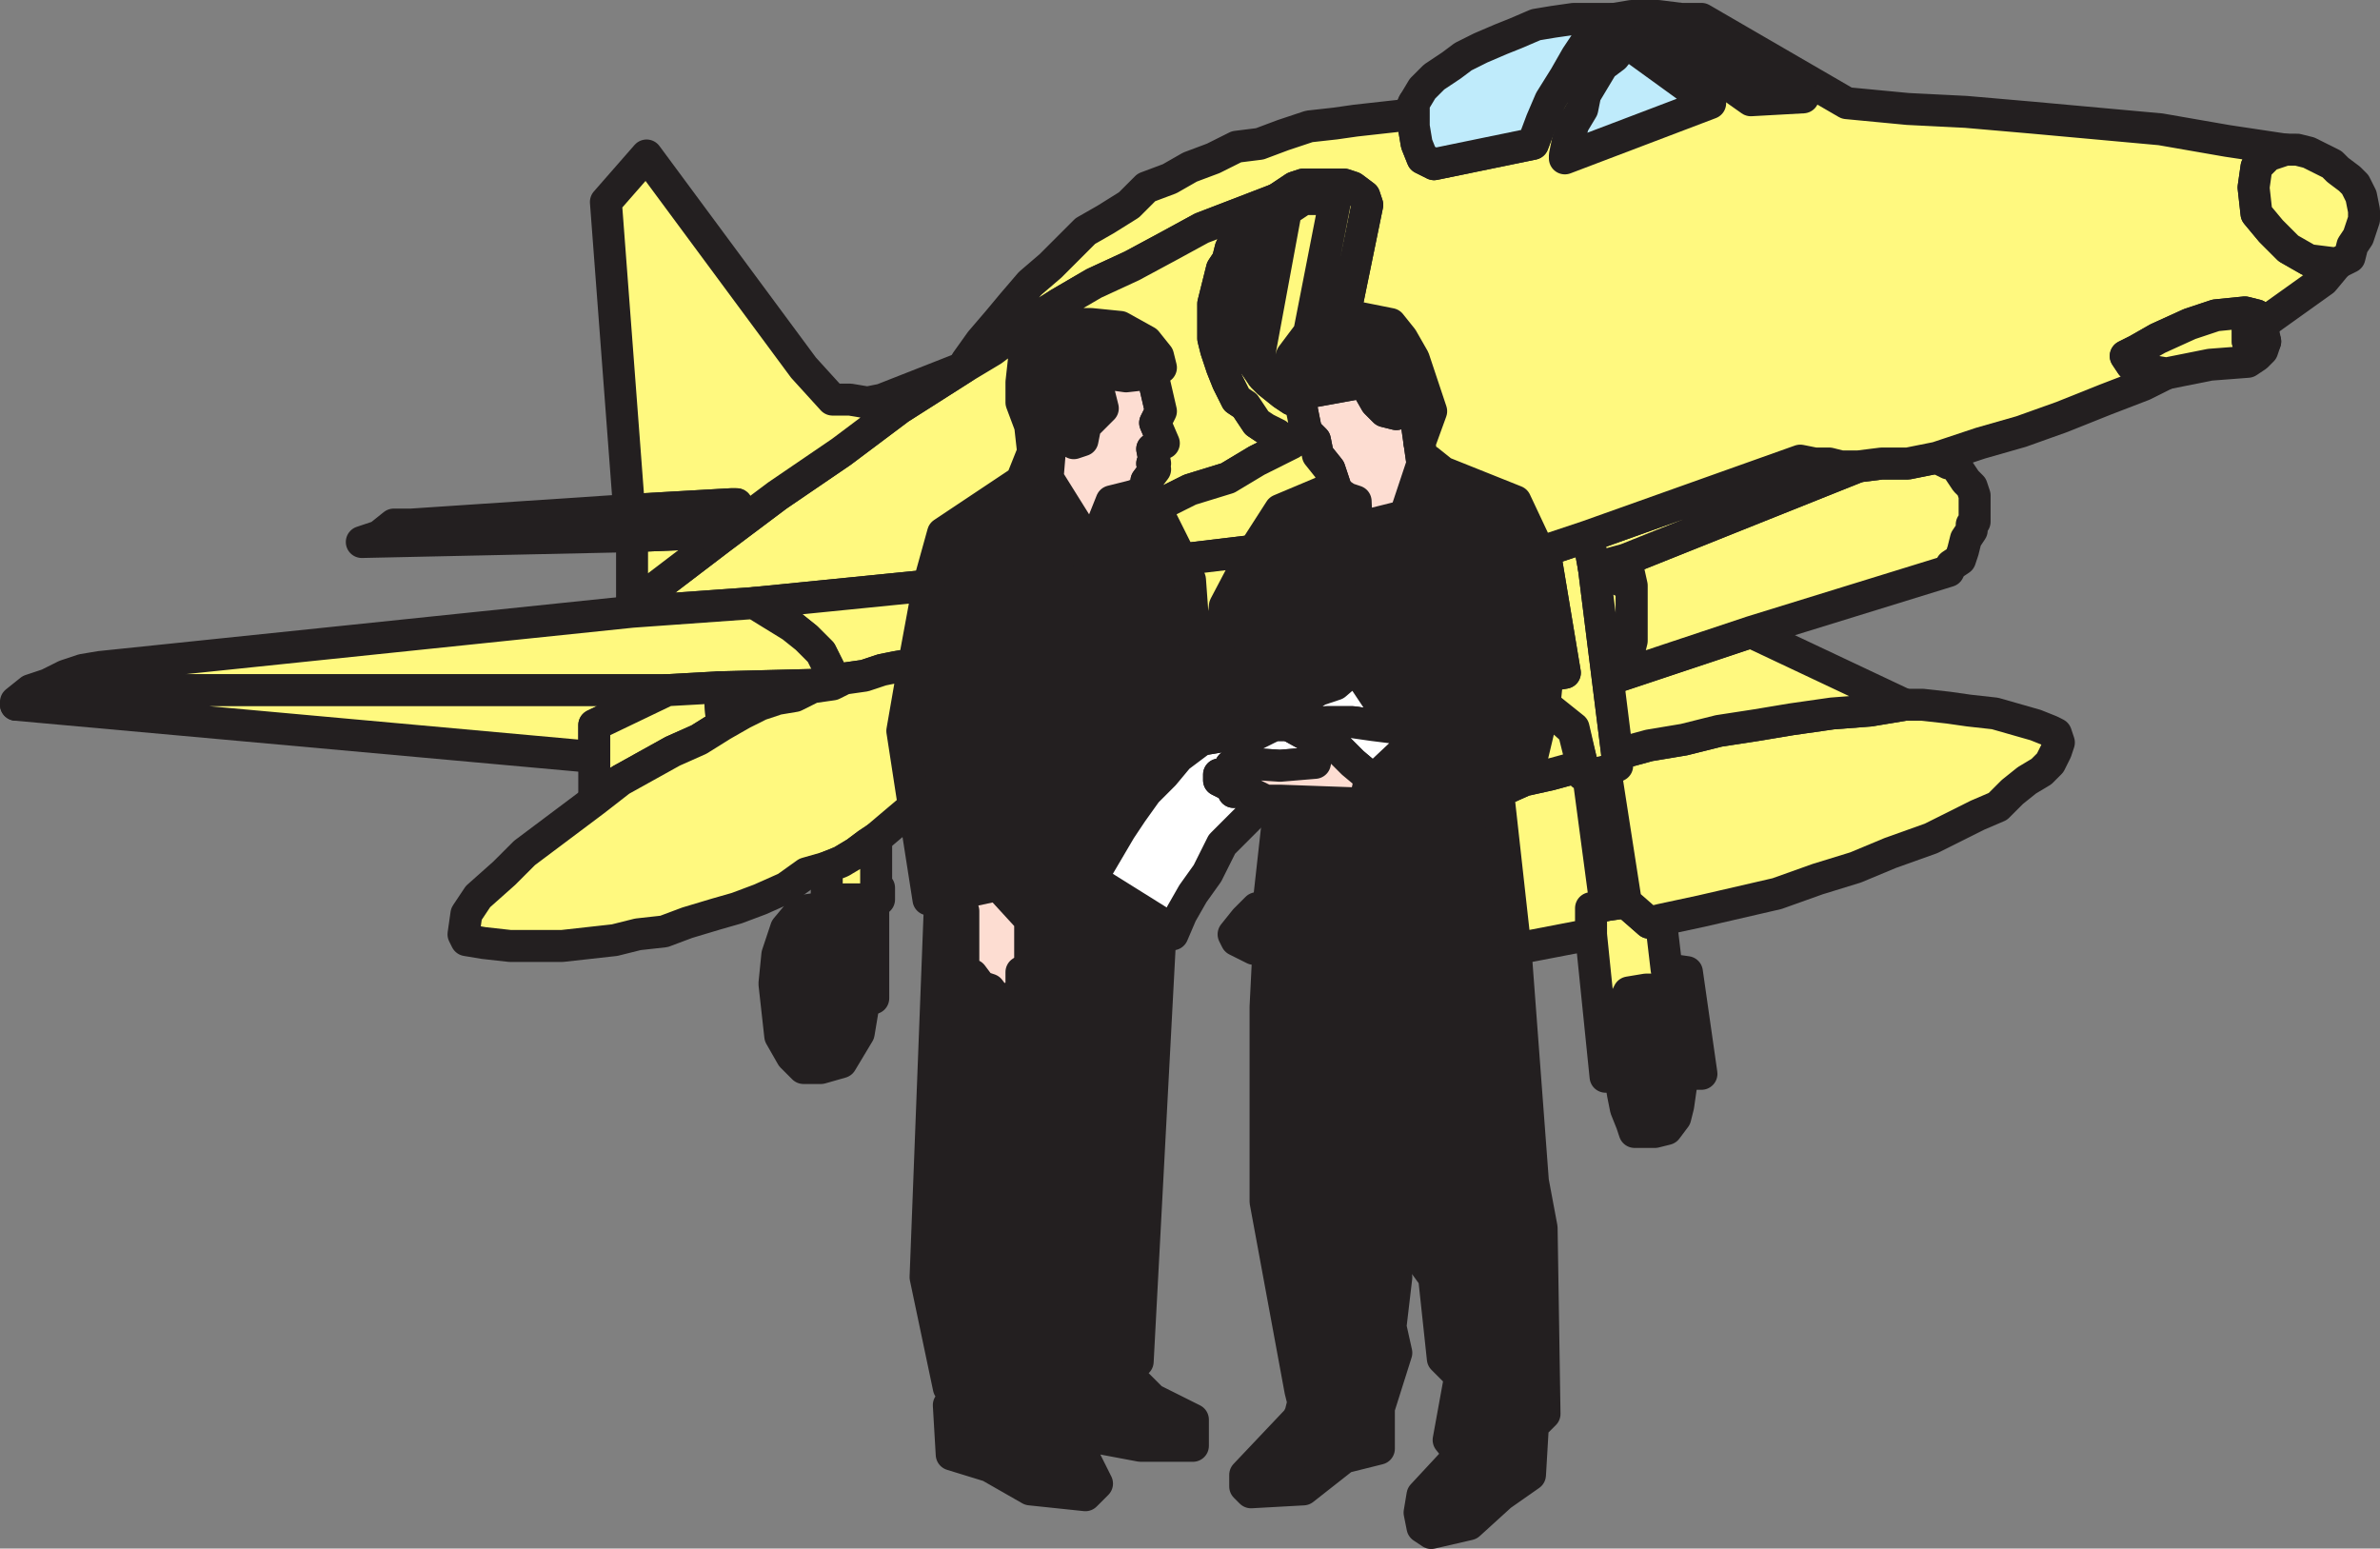 <svg xmlns="http://www.w3.org/2000/svg" width="614.25" height="399.644"><rect width="100%" height="100%" fill="#808080" stroke="none"/><path fill="#231f20" fill-rule="evenodd" d="m247.125 230.625 10.5-2.25 8.25 9v12l-2.25 1.5v5.25l-3 1.5-3 .75-2.25-3-2.25-.75-2.25-3-2.25-.75v-15.75l-1.5-4.5-4.5 1.5-3.75 97.5 6 28.5 2.25 1.5-2.25 3 .75 12.75 9.75 3 10.5 6 14.25 1.5 3-3-3-6-9.75-5.25-5.25-6.75-1.5-45.75 5.25-15.75 2.25 21-3 7.5 2.25 23.25v13.5l24 4.5h13.5v-6.75l-10.5-5.25-6.75-6.75 3-3 6-113.25-18-11.25 7.5-12.75 3-4.5 3.75-5.25 4.5-4.5 3.75-4.5 6-4.5-3-41.25-2.25-5.25-6.75-13.5-5.25-3-6 1.5-6 15-3-9-7.5-12 .75-9-.75-5.25 4.5.75 2.25 4.5 2.25-.75.75-3.75 4.5-4.5-1.5-6 .75-2.25-.75-3.75 2.25 3 5.25.75 6.75-.75 2.25-1.5-.75-3-3-3.75-6.75-3.75-7.5-.75h-11.25l-3.75 3.75-2.25 4.5-.75 6.75v5.25l2.25 6 .75 6.75-3 7.5-20.25 13.5-3.75 13.5-3.75 20.25-3 17.25 3 19.5 3.75 24h3l4.5-1.5"/><path fill="none" stroke="#231f20" stroke-linecap="round" stroke-linejoin="round" stroke-miterlimit="10" stroke-width="8.25" d="m247.125 230.625 10.5-2.25 8.25 9v12l-2.25 1.5v5.25l-3 1.5-3 .75-2.25-3-2.25-.75-2.25-3-2.25-.75v-15.75l-1.5-4.5-4.5 1.5-3.75 97.5 6 28.5 2.25 1.5-2.25 3 .75 12.75 9.75 3 10.5 6 14.25 1.5 3-3-3-6-9.75-5.25-5.25-6.75-1.5-45.75 5.25-15.75 2.25 21-3 7.5 2.25 23.25v13.5l24 4.5h13.5v-6.75l-10.5-5.25-6.75-6.75 3-3 6-113.25-18-11.25 7.5-12.75 3-4.5 3.75-5.25 4.5-4.5 3.75-4.5 6-4.5-3-41.25-2.25-5.25-6.75-13.5-5.25-3-6 1.5-6 15-3-9-7.5-12 .75-9-.75-5.25 4.5.75 2.25 4.5 2.25-.75.75-3.75 4.5-4.5-1.5-6 .75-2.25-.75-3.75 2.25 3 5.25.75 6.75-.75 2.25-1.5-.75-3-3-3.75-6.75-3.75-7.5-.75h-11.25l-3.75 3.75-2.25 4.5-.75 6.75v5.25l2.25 6 .75 6.75-3 7.5-20.25 13.5-3.75 13.5-3.75 20.25-3 17.25 3 19.5 3.75 24h3zm0 0"/><path fill="#fdddd2" fill-rule="evenodd" d="m247.125 230.625 1.5 4.5v15.75l2.25.75 2.25 3 2.25.75 2.25 3 3-.75 3-1.5v-5.25l2.25-1.5v-12l-8.25-9-10.5 2.25"/><path fill="none" stroke="#231f20" stroke-linecap="round" stroke-linejoin="round" stroke-miterlimit="10" stroke-width="8.25" d="m247.125 230.625 1.5 4.5v15.75l2.25.75 2.25 3 2.25.75 2.25 3 3-.75 3-1.5v-5.25l2.25-1.5v-12l-8.25-9zm0 0"/><path fill="#fdddd2" fill-rule="evenodd" d="m292.875 127.875-6 1.5-6 15-3-9-7.5-12 .75-9-.75-5.25 4.5.75 2.25 4.5 2.25-.75.75-3.75 4.5-4.5-1.5-6 .75-2.25-.75-3.75 2.25 3 5.25.75 6.75-.75 2.25 9.75-1.5 3 2.25 5.25-3 1.5.75 3.75h-.75l.75 1.5-2.25 3v3.75h-3"/><path fill="none" stroke="#231f20" stroke-linecap="round" stroke-linejoin="round" stroke-miterlimit="10" stroke-width="8.25" d="m292.875 127.875-6 1.5-6 15-3-9-7.5-12 .75-9-.75-5.25 4.5.75 2.25 4.5 2.25-.75.75-3.75 4.5-4.5-1.5-6 .75-2.25-.75-3.75 2.25 3 5.25.75 6.75-.75 2.25 9.75-1.5 3 2.25 5.25-3 1.5.75 3.75h-.75l.75 1.5-2.25 3v3.75zm0 0"/><path fill="#231f20" fill-rule="evenodd" d="m328.875 187.125-6 3-4.5-.75-3.75.75-3-17.25 3.75-9 .75-7.5 7.5-14.25 6.75-10.5 14.25-6 .75 1.5 2.25 1.5 2.25.75.75 17.25 3-11.25 9-2.25 4.5-13.5 1.5-.75 3.75 3 18.75 7.5 6 12.75 4.5 21-2.25 11.25-.75 7.5-3.75 15.75-8.25 4.5v2.25l4.5 40.5 4.5 60 2.25 12 .75 48-3 3-.75 12.75-7.5 5.25-8.25 7.5-9.75 2.25-2.25-1.5-.75-3.75.75-4.5 9.75-10.5-3-3.75 3-16.5-4.5-4.5-2.25-21-6-8.25-8.25-64.5v61.5l4.5 11.25-1.5 12.75 1.5 6.75-4.5 14.25v10.5l-9 2.25-10.5 8.25-13.5.75-1.5-1.5v-3l13.5-14.25.75-1.5.75-3-.75-3-9-48.75v-50.25l.75-15v-11.25l3-27 21 .75 1.5-3 .75-3.75.75.75 12.75-12-3.75-.75-3-.75-10.5-15.75-5.25 4.5-4.5 1.5-5.25 3.75-6 5.25"/><path fill="none" stroke="#231f20" stroke-linecap="round" stroke-linejoin="round" stroke-miterlimit="10" stroke-width="8.25" d="m328.875 187.125-6 3-4.5-.75-3.75.75-3-17.25 3.75-9 .75-7.5 7.5-14.25 6.75-10.5 14.25-6 .75 1.5 2.25 1.5 2.25.75.75 17.25 3-11.25 9-2.25 4.5-13.5 1.5-.75 3.75 3 18.75 7.5 6 12.75 4.5 21-2.25 11.25-.75 7.5-3.75 15.75-8.25 4.5v2.25l4.5 40.5 4.5 60 2.25 12 .75 48-3 3-.75 12.75-7.5 5.25-8.25 7.5-9.75 2.25-2.25-1.5-.75-3.75.75-4.5 9.75-10.5-3-3.75 3-16.5-4.5-4.5-2.25-21-6-8.25-8.25-64.5v61.5l4.5 11.25-1.5 12.75 1.5 6.75-4.5 14.25v10.5l-9 2.25-10.5 8.25-13.5.75-1.5-1.5v-3l13.5-14.25.75-1.5.75-3-.75-3-9-48.75v-50.25l.75-15v-11.25l3-27 21 .75 1.5-3 .75-3.75.75.75 12.75-12-3.75-.75-3-.75-10.5-15.75-5.25 4.5-4.5 1.5-5.25 3.75zm0 0"/><path fill="#fff" fill-rule="evenodd" d="m310.125 190.875-6 4.5-3.75 4.5-4.5 4.5-3.75 5.25-3 4.5-7.5 12.75 18 11.25 3 3 2.25-5.25 3-5.25 3.75-5.25 3.75-7.5 11.25-11.25-4.5-2.25h-3.75l-.75-1.5-3-1.5v-1.5l3-.75v-1.5l1.5-.75 11.25.75 9-.75.75-3.75-.75-2.25-6.75-3.75h-3.75l-6 3-4.5-.75-3.75.75-4.5.75"/><path fill="none" stroke="#231f20" stroke-linecap="round" stroke-linejoin="round" stroke-miterlimit="10" stroke-width="8.25" d="m310.125 190.875-6 4.5-3.75 4.5-4.5 4.5-3.75 5.25-3 4.5-7.5 12.75 18 11.25 3 3 2.25-5.25 3-5.25 3.75-5.25 3.75-7.5 11.25-11.25-4.5-2.25h-3.75l-.75-1.5-3-1.5v-1.5l3-.75v-1.5l1.5-.75 11.25.75 9-.75.75-3.75-.75-2.25-6.75-3.75h-3.75l-6 3-4.5-.75-3.75.75zm0 0"/><path fill="#fff" fill-rule="evenodd" d="m328.125 187.125 6.75-5.25 5.25-3.75 4.5-1.5 5.25-4.5 10.5 15.75-6-.75-5.25-.75h-6.75l-9.75.75h-4.5"/><path fill="none" stroke="#231f20" stroke-linecap="round" stroke-linejoin="round" stroke-miterlimit="10" stroke-width="8.25" d="m328.125 187.125 6.75-5.25 5.25-3.75 4.5-1.5 5.25-4.5 10.5 15.75-6-.75-5.25-.75h-6.75l-9.75.75zm0 0"/><path fill="#fff" fill-rule="evenodd" d="m332.625 187.125 9.75-.75h6.75l5.25.75 6 .75 3 .75 3.75.75-12.75 12-5.25-4.5-4.5-4.5-5.25-1.5-6.75-3.75"/><path fill="none" stroke="#231f20" stroke-linecap="round" stroke-linejoin="round" stroke-miterlimit="10" stroke-width="8.25" d="m332.625 187.125 9.75-.75h6.75l5.25.75 6 .75 3 .75 3.75.75-12.75 12-5.25-4.5-4.5-4.5-5.25-1.5zm0 0"/><path fill="#fdddd2" fill-rule="evenodd" d="M326.625 206.625h3.75l21 .75 1.5-3 .75-3.75-4.5-3.75-4.5-4.5-5.25-1.5.75 2.25-.75 3.75-9 .75-11.25-.75-1.5.75v1.5l-3 .75v1.5l3 1.5.75 1.5h3.75l4.5 2.25"/><path fill="none" stroke="#231f20" stroke-linecap="round" stroke-linejoin="round" stroke-miterlimit="10" stroke-width="8.25" d="M326.625 206.625h3.75l21 .75 1.5-3 .75-3.75-4.5-3.75-4.5-4.5-5.25-1.5.75 2.25-.75 3.75-9 .75-11.25-.75-1.5.75v1.5l-3 .75v1.5l3 1.5.75 1.5h3.75zm0 0"/><path fill="#fdddd2" fill-rule="evenodd" d="M335.625 101.625v2.25l1.5 7.5 2.25 2.25.75 3.75 3 3.75 1.5 4.5.75 1.5 2.25 1.5 2.25.75.75 17.25 3-11.25 9-2.25 4.5-13.5-1.5-10.5.75-5.25-3-4.5-2.25 4.5-.75 3-3-.75-2.25-2.25-3-5.25-16.5 3"/><path fill="none" stroke="#231f20" stroke-linecap="round" stroke-linejoin="round" stroke-miterlimit="10" stroke-width="8.25" d="M335.625 101.625v2.25l1.5 7.5 2.25 2.25.75 3.75 3 3.75 1.5 4.5.75 1.5 2.25 1.5 2.25.75.75 17.25 3-11.25 9-2.25 4.5-13.5-1.5-10.5.75-5.25-3-4.5-2.25 4.5-.75 3-3-.75-2.25-2.25-3-5.25zm0 0"/><path fill="#231f20" fill-rule="evenodd" d="m366.375 114.375 3-8.25-4.5-13.5-3-5.25-3-3.75-7.5-1.5h-4.5l-9 3.75-4.5 6-1.5 5.25 1.5 2.25 2.25 2.25 16.5-3 3 5.25 2.25 2.25 3 .75.75-3 2.25-4.5 3 4.5-.75 5.25.75 5.25"/><path fill="none" stroke="#231f20" stroke-linecap="round" stroke-linejoin="round" stroke-miterlimit="10" stroke-width="8.25" d="m366.375 114.375 3-8.25-4.5-13.5-3-5.25-3-3.75-7.5-1.5h-4.5l-9 3.75-4.5 6-1.5 5.25 1.5 2.25 2.25 2.25 16.5-3 3 5.25 2.25 2.25 3 .75.75-3 2.25-4.5 3 4.5-.75 5.25zm0 0"/><path fill="#231f20" fill-rule="evenodd" d="M420.375 277.875h-2.25l.75 4.5.75 3.75 1.5 3.75.75 2.25h5.25l3-.75 2.25-3 .75-3 .75-5.25v-9l-1.5-4.5-1.5-5.25-.75-4.5-1.5-1.5h-3.75l-4.5.75-1.5 3-.75 3.75-.75 5.25v3h3l-.75-4.5.75-3.75v-3l.75 3.75.75 4.5v19.5l-.75-3-.75-3.75v-3"/><path fill="none" stroke="#231f20" stroke-linecap="round" stroke-linejoin="round" stroke-miterlimit="10" stroke-width="8.25" d="M420.375 277.875h-2.25l.75 4.5.75 3.75 1.5 3.75.75 2.25h5.25l3-.75 2.25-3 .75-3 .75-5.25v-9l-1.5-4.5-1.5-5.25-.75-4.5-1.5-1.5h-3.75l-4.5.75-1.5 3-.75 3.75-.75 5.25v3h3l-.75-4.5.75-3.75v-3l.75 3.75.75 4.5v19.5l-.75-3-.75-3.75zm0 0"/><path fill="#fff" fill-rule="evenodd" d="m420.375 277.875 1.5-.75v10.5l-.75-3-.75-3.75v-3"/><path fill="none" stroke="#231f20" stroke-linecap="round" stroke-linejoin="round" stroke-miterlimit="10" stroke-width="8.25" d="m420.375 277.875 1.5-.75v10.5l-.75-3-.75-3.75zm0 0"/><path fill="#fff" fill-rule="evenodd" d="m420.375 271.125 1.5.75v-3.75l-.75-4.5-.75-3.75v3l-.75 3.75.75 4.5"/><path fill="none" stroke="#231f20" stroke-linecap="round" stroke-linejoin="round" stroke-miterlimit="10" stroke-width="8.25" d="m420.375 271.125 1.5.75v-3.75l-.75-4.5-.75-3.75v3l-.75 3.75zm0 0"/><path fill="#fff97f" fill-rule="evenodd" d="m421.875 277.125-1.5.75h-6l-3.75-36.75v-6.75l3.75-.75 5.25-.75 6 5.25 3-.75 1.5 12.75 5.25.75 3.75 26.25h-5.25v-6l-1.5-4.5-1.5-5.25-.75-4.5-1.5-1.5h-3.75l-4.5.75-1.5 3-.75 3.75-.75 5.25v3h3l1.5.75v5.25"/><path fill="none" stroke="#231f20" stroke-linecap="round" stroke-linejoin="round" stroke-miterlimit="10" stroke-width="8.25" d="m421.875 277.125-1.5.75h-6l-3.75-36.75v-6.75l3.75-.75 5.25-.75 6 5.25 3-.75 1.5 12.75 5.25.75 3.75 26.25h-5.25v-6l-1.5-4.5-1.5-5.25-.75-4.5-1.5-1.5h-3.75l-4.5.75-1.5 3-.75 3.75-.75 5.25v3h3l1.5.75zm0 0"/><path fill="#fff97f" fill-rule="evenodd" d="m414.375 233.625 5.25-.75-5.25-33.75-4.5.75 4.5 33.75"/><path fill="none" stroke="#231f20" stroke-linecap="round" stroke-linejoin="round" stroke-miterlimit="10" stroke-width="8.25" d="m414.375 233.625 5.25-.75-5.25-33.75-4.5.75zm0 0"/><path fill="#fff97f" fill-rule="evenodd" d="m399.375 174.375 4.5-.75-5.25-31.5 11.25-3.75 1.5 8.25 6 48v3l-3 1.5-4.5.75h-1.5v-2.25l-2.25-9.75-7.5-6 .75-7.5"/><path fill="none" stroke="#231f20" stroke-linecap="round" stroke-linejoin="round" stroke-miterlimit="10" stroke-width="8.25" d="m399.375 174.375 4.5-.75-5.25-31.5 11.25-3.75 1.5 8.25 6 48v3l-3 1.5-4.5.75h-1.5v-2.25l-2.25-9.75-7.5-6zm0 0"/><path fill="#fff97f" fill-rule="evenodd" d="m428.625 237.375-3 .75-6-5.25-5.25-33.75 3-1.5v-3l8.25-2.25 9-1.5 9-2.25 9.75-1.5 9-1.5 10.5-1.5 9.75-.75 9-1.5h4.5l6.75.75 5.25.75 6.75.75 10.5 3 3.75 1.5 1.5.75.75 2.25-.75 2.25-1.5 3-2.25 2.25-3.75 2.25-3.75 3-3.75 3.75-5.25 2.25-12 6-10.5 3.75-9 3.75-9.75 3-10.5 3.75-19.5 4.5-10.5 2.25"/><path fill="none" stroke="#231f20" stroke-linecap="round" stroke-linejoin="round" stroke-miterlimit="10" stroke-width="8.25" d="m428.625 237.375-3 .75-6-5.25-5.25-33.75 3-1.5v-3l8.25-2.25 9-1.5 9-2.25 9.75-1.5 9-1.5 10.5-1.5 9.75-.75 9-1.5h4.5l6.75.75 5.25.75 6.75.75 10.5 3 3.75 1.5 1.5.75.75 2.25-.75 2.25-1.5 3-2.25 2.25-3.75 2.25-3.75 3-3.75 3.75-5.25 2.25-12 6-10.5 3.75-9 3.75-9.75 3-10.5 3.75-19.5 4.5zm0 0"/><path fill="#fff97f" fill-rule="evenodd" d="m386.625 204.375 4.5 40.5 19.5-3.75v-6.75l3.75-.75-4.5-33.75h-1.5v-2.25l-8.25 2.25-6.75 1.5-6.75 3"/><path fill="none" stroke="#231f20" stroke-linecap="round" stroke-linejoin="round" stroke-miterlimit="10" stroke-width="8.25" d="m386.625 204.375 4.5 40.5 19.5-3.75v-6.75l3.75-.75-4.5-33.75h-1.5v-2.25l-8.25 2.25-6.75 1.5zm0 0"/><path fill="#fff97f" fill-rule="evenodd" d="m327.375 233.625-3 .75-3 3-3 3.75.75 1.5 4.5 2.25h3.75v-11.25"/><path fill="none" stroke="#231f20" stroke-linecap="round" stroke-linejoin="round" stroke-miterlimit="10" stroke-width="8.25" d="m327.375 233.625-3 .75-3 3-3 3.75.75 1.5 4.5 2.25h3.75zm0 0"/><path fill="#fff97f" fill-rule="evenodd" d="m491.625 181.875-39.75-18.75-33.75 11.25 1.5-3 1.5-6v-14.25l-9.75-4.5 6 48 8.25-2.25 9-1.5 9-2.25 9.75-1.5 9-1.5 10.5-1.5 9.75-.75 9-1.5"/><path fill="none" stroke="#231f20" stroke-linecap="round" stroke-linejoin="round" stroke-miterlimit="10" stroke-width="8.25" d="m491.625 181.875-39.75-18.75-33.75 11.25 1.5-3 1.5-6v-14.25l-9.75-4.5 6 48 8.25-2.25 9-1.5 9-2.25 9.75-1.5 9-1.5 10.5-1.5 9.75-.75zm0 0"/><path fill="#fff97f" fill-rule="evenodd" d="m479.625 120.375 6-.75h6.75l7.5-1.5 3 1.5h1.5l3 4.5 1.5 1.5.75 2.25v6.75l-.75.75v1.5l-1.5 2.25-.75 3-.75 2.25-2.25 1.5-.75 1.5-51 15.75-33.75 11.25 1.5-3 1.5-6v-14.25l-1.5-6.75 60-24"/><path fill="none" stroke="#231f20" stroke-linecap="round" stroke-linejoin="round" stroke-miterlimit="10" stroke-width="8.25" d="m479.625 120.375 6-.75h6.75l7.5-1.5 3 1.5h1.5l3 4.5 1.5 1.5.75 2.25v6.75l-.75.75v1.5l-1.5 2.25-.75 3-.75 2.25-2.25 1.5-.75 1.5-51 15.75-33.75 11.25 1.5-3 1.5-6v-14.25l-1.5-6.75zm0 0"/><path fill="#fff97f" fill-rule="evenodd" d="m419.625 144.375 60-24h-4.5l-3-.75h-3.75l-3.75-.75-54.75 19.5 1.5 8.25 8.25-2.25"/><path fill="none" stroke="#231f20" stroke-linecap="round" stroke-linejoin="round" stroke-miterlimit="10" stroke-width="8.25" d="m419.625 144.375 60-24h-4.5l-3-.75h-3.75l-3.75-.75-54.75 19.5 1.5 8.25zm0 0"/><path fill="#fff97f" fill-rule="evenodd" d="m399.375 174.375 2.25-11.25-4.5-21h1.5l5.25 31.5-4.5.75"/><path fill="none" stroke="#231f20" stroke-linecap="round" stroke-linejoin="round" stroke-miterlimit="10" stroke-width="8.25" d="m399.375 174.375 2.25-11.25-4.5-21h1.5l5.25 31.5zm0 0"/><path fill="#fff97f" fill-rule="evenodd" d="M386.625 204.375v-2.25l8.25-4.5 3.75-15.75 7.5 6.75 2.25 9-8.25 2.25-6.75 1.5-6.75 3"/><path fill="none" stroke="#231f20" stroke-linecap="round" stroke-linejoin="round" stroke-miterlimit="10" stroke-width="8.25" d="M386.625 204.375v-2.25l8.25-4.5 3.75-15.75 7.5 6.75 2.25 9-8.25 2.25-6.75 1.5zm0 0"/><path fill="#fff97f" fill-rule="evenodd" d="m416.625 4.875-2.25 1.5-4.5 3.75-3 4.5-3 5.25-3.75 6-2.25 5.25-2.25 6-25.5 5.25-3-1.5-1.5-3.75-.75-4.5v-6l-1.5 3-13.5 1.5-5.25.75-6.75.75-6.75 2.25-6 2.25-6 .75-6 3-6 2.25-5.25 3-6 2.25-4.5 4.5-6 3.75-5.25 3-9 9-5.25 4.5-4.5 5.25-3.75 4.5-4.5 5.25-3.75 5.25-.75 1.5 7.5-4.5 9-6.75 8.25-5.25 9-5.25 9.75-4.5 9.75-5.25 8.25-4.5 19.5-7.5 4.5-3 2.25-.75h10.5l2.25.75 3 2.25.75 2.25-6 29.25h4.5l7.5 1.5 3 3.75 3 5.25 4.5 13.5-3 8.25.75 5.25 1.5-.75 3.75 3 18.75 7.5 6 12.75h1.5l11.25-3.75 54.75-19.5 3.75.75h3.75l3 .75h4.5l6-.75h6.75l7.5-1.5 11.25-3.75 10.5-3 10.5-3.75 11.25-4.5 9.75-3.75 6-3-4.5-.75-4.5-1.5-1.5-2.25 3-1.5 5.25-3 8.25-3.75 6.75-2.25 7.5-.75 3 .75 1.5 2.25 15.75-11.25 3.75-4.5h-1.5l-6-.75-5.25-3-4.5-4.5-3.75-4.5-.75-6.75.75-5.25 3-3 4.5-1.5-15-2.25-17.25-3-33-3-17.25-1.5-15-.75-15.75-1.5-37.5-21.75h-5.25l-6-.75h-6.75l-4.5.75"/><path fill="none" stroke="#231f20" stroke-linecap="round" stroke-linejoin="round" stroke-miterlimit="10" stroke-width="8.25" d="m416.625 4.875-2.25 1.5-4.5 3.75-3 4.5-3 5.25-3.75 6-2.25 5.25-2.25 6-25.5 5.25-3-1.5-1.5-3.75-.75-4.5v-6l-1.5 3-13.5 1.5-5.25.75-6.75.75-6.75 2.25-6 2.25-6 .75-6 3-6 2.25-5.25 3-6 2.25-4.5 4.5-6 3.75-5.25 3-9 9-5.25 4.5-4.5 5.25-3.75 4.5-4.5 5.25-3.75 5.25-.75 1.5 7.5-4.5 9-6.75 8.25-5.25 9-5.25 9.75-4.5 9.75-5.25 8.25-4.5 19.5-7.5 4.5-3 2.25-.75h10.5l2.25.75 3 2.25.75 2.25-6 29.25h4.5l7.5 1.5 3 3.75 3 5.25 4.5 13.5-3 8.25.75 5.25 1.5-.75 3.75 3 18.75 7.5 6 12.75h1.5l11.25-3.75 54.75-19.5 3.75.75h3.75l3 .75h4.5l6-.75h6.75l7.5-1.5 11.25-3.75 10.5-3 10.5-3.75 11.25-4.5 9.75-3.75 6-3-4.5-.75-4.5-1.5-1.5-2.25 3-1.5 5.25-3 8.25-3.75 6.75-2.25 7.5-.75 3 .75 1.5 2.25 15.75-11.25 3.75-4.5h-1.5l-6-.75-5.25-3-4.5-4.5-3.75-4.5-.75-6.75.75-5.25 3-3 4.5-1.5-15-2.25-17.25-3-33-3-17.25-1.5-15-.75-15.75-1.5-37.5-21.75h-5.25l-6-.75h-6.75zm0 0"/><path fill="#fff97f" fill-rule="evenodd" d="m559.125 96.375 11.25-2.25 9.75-.75 2.25-1.5 1.5-1.5.75-2.25-.75.75-2.25.75-1.5-1.5v-3l1.5-1.5h1.5l.75.75v-.75l-1.5-2.25-3-.75-7.5.75-6.75 2.25-8.25 3.75-5.25 3-3 1.5 1.5 2.25 4.5 1.5 4.5.75"/><path fill="none" stroke="#231f20" stroke-linecap="round" stroke-linejoin="round" stroke-miterlimit="10" stroke-width="8.25" d="m559.125 96.375 11.25-2.25 9.75-.75 2.25-1.5 1.5-1.5.75-2.25-.75.75-2.25.75-1.5-1.5v-3l1.5-1.5h1.5l.75.75v-.75l-1.5-2.25-3-.75-7.5.75-6.75 2.25-8.25 3.75-5.25 3-3 1.5 1.5 2.25 4.5 1.5zm0 0"/><path fill="#fff97f" fill-rule="evenodd" d="m583.875 84.375.75 3.75-.75.75-2.25.75-1.5-1.5v-3l1.5-1.5h1.5l.75.75"/><path fill="none" stroke="#231f20" stroke-linecap="round" stroke-linejoin="round" stroke-miterlimit="10" stroke-width="8.25" d="m583.875 84.375.75 3.75-.75.75-2.25.75-1.5-1.5v-3l1.5-1.5h1.5zm0 0"/><path fill="#fff97f" fill-rule="evenodd" d="m609.375 50.625-1.5-3-1.5-1.5-3-2.25-1.5-1.5-6-3-3-.75h-3l-4.5 1.5-3 3-.75 5.25.75 6.75 3.75 4.5 4.5 4.5 5.25 3 6 .75h1.5l3-1.5.75-3 1.5-2.25 1.5-4.5v-2.25l-.75-3.75"/><path fill="none" stroke="#231f20" stroke-linecap="round" stroke-linejoin="round" stroke-miterlimit="10" stroke-width="8.25" d="m609.375 50.625-1.5-3-1.5-1.5-3-2.25-1.5-1.5-6-3-3-.75h-3l-4.5 1.5-3 3-.75 5.25.75 6.75 3.75 4.5 4.5 4.5 5.25 3 6 .75h1.5l3-1.5.75-3 1.5-2.25 1.5-4.5v-2.25zm0 0"/><path fill="#bfebfb" fill-rule="evenodd" d="M426.375 7.875h8.25l3.75.75 3 1.5 24 15-13.5.75-25.5-18"/><path fill="none" stroke="#231f20" stroke-linecap="round" stroke-linejoin="round" stroke-miterlimit="10" stroke-width="8.25" d="M426.375 7.875h8.25l3.75.75 3 1.5 24 15-13.5.75zm0 0"/><path fill="#bfebfb" fill-rule="evenodd" d="m416.625 14.625-3 2.25-4.5 7.5-.75 3.75-2.25 3.75-1.5 4.5-.75 3.75v.75l37.5-14.25-21.75-15.75-3 3.75"/><path fill="none" stroke="#231f20" stroke-linecap="round" stroke-linejoin="round" stroke-miterlimit="10" stroke-width="8.25" d="m416.625 14.625-3 2.25-4.5 7.5-.75 3.75-2.25 3.75-1.5 4.5-.75 3.75v.75l37.5-14.25-21.75-15.75zm0 0"/><path fill="#bfebfb" fill-rule="evenodd" d="m416.625 4.875-2.25 1.5-4.5 3.75-3 4.5-3 5.25-3.75 6-2.25 5.25-2.25 6-25.5 5.25-3-1.5-1.5-3.75-.75-4.5v-6l2.25-3.75 3-3 4.5-3 3-2.25 4.5-2.25 5.25-2.25 3.75-1.5 5.25-2.25 4.5-.75 5.25-.75h10.5"/><path fill="none" stroke="#231f20" stroke-linecap="round" stroke-linejoin="round" stroke-miterlimit="10" stroke-width="8.25" d="m416.625 4.875-2.25 1.5-4.5 3.75-3 4.5-3 5.25-3.75 6-2.25 5.25-2.25 6-25.5 5.25-3-1.5-1.5-3.75-.75-4.5v-6l2.25-3.75 3-3 4.5-3 3-2.25 4.5-2.25 5.25-2.25 3.75-1.5 5.25-2.25 4.5-.75 5.25-.75zm0 0"/><path fill="#fff97f" fill-rule="evenodd" d="m298.125 130.875 9-4.5 9.75-3 7.5-4.5 9-4.5h-2.25l-1.5-2.25-3-1.5-2.25-1.5-3-4.5-2.25-1.5-2.25-4.5-1.5-3.75-1.5-4.5-.75-3v-9l2.25-9 1.5-2.25.75-3 1.5-3 3.75-3.75 1.5-2.25 2.25-2.25 3-1.5-19.5 7.5-8.25 4.5-9.75 5.25-9.75 4.5-9 5.25-8.25 5.25-9 6.75-7.5 4.5-16.5 10.5-15 11.25-16.5 11.25-15 11.25-15.75 12-6.75 6v.75l31.5-2.25 45-4.5 3.75-13.5 20.25-13.5 3-7.5-.75-6.75-2.25-6v-5.25l.75-6.75 2.25-4.5 3.75-3.75h11.25l7.5.75 6.75 3.75 3 3.75.75 3-2.25 1.5 2.25 9.75-1.5 3 2.25 5.25-3 1.5.75 3.75h-.75l.75 1.5-2.25 3v3.75h-3l5.25 3"/><path fill="none" stroke="#231f20" stroke-linecap="round" stroke-linejoin="round" stroke-miterlimit="10" stroke-width="8.25" d="m298.125 130.875 9-4.5 9.75-3 7.5-4.5 9-4.5h-2.25l-1.5-2.25-3-1.5-2.25-1.5-3-4.5-2.25-1.5-2.25-4.5-1.5-3.75-1.5-4.5-.75-3v-9l2.25-9 1.5-2.25.75-3 1.5-3 3.75-3.75 1.5-2.25 2.25-2.25 3-1.5-19.5 7.5-8.25 4.5-9.75 5.25-9.75 4.5-9 5.25-8.25 5.25-9 6.75-7.5 4.5-16.5 10.5-15 11.25-16.5 11.25-15 11.25-15.75 12-6.75 6v.75l31.5-2.25 45-4.5 3.75-13.5 20.25-13.5 3-7.5-.75-6.75-2.25-6v-5.25l.75-6.75 2.25-4.5 3.75-3.75h11.25l7.5.75 6.75 3.75 3 3.75.75 3-2.25 1.5 2.25 9.75-1.5 3 2.25 5.25-3 1.5.75 3.75h-.75l.75 1.5-2.25 3v3.75h-3zm0 0"/><path fill="#fff97f" fill-rule="evenodd" d="m324.375 94.875 1.5 2.25 1.5 1.5 3.75 3 2.25 1.5h1.5l.75.75 1.5 7.5-3.75 3h-2.25l-1.5-2.25-3-1.5-2.25-1.5-3-4.5-2.25-1.5-2.25-4.5-1.5-3.75-1.5-4.5-.75-3v-9l2.25-9 1.5-2.25.75-3 1.5-3 3.75-3.75 1.5-2.25 2.25-2.25 3-1.5 4.5-3 2.25-.75h10.5l2.25.75 3 2.25.75 2.25-6 29.25-9 3.75 6.75-34.5h-8.25l-2.25 1.5-3.75 3.75-2.25.75-1.5 1.5-3 4.5-1.5 4.5-.75 1.5v2.25l-.75 2.25-.75 3v4.5l1.5 4.5v3l.75 1.5.75 2.25 1.5 2.25"/><path fill="none" stroke="#231f20" stroke-linecap="round" stroke-linejoin="round" stroke-miterlimit="10" stroke-width="8.25" d="m324.375 94.875 1.5 2.25 1.5 1.5 3.75 3 2.25 1.5h1.5l.75.75 1.5 7.5-3.75 3h-2.25l-1.5-2.25-3-1.5-2.25-1.5-3-4.5-2.25-1.5-2.25-4.5-1.5-3.75-1.5-4.5-.75-3v-9l2.25-9 1.5-2.25.75-3 1.5-3 3.75-3.75 1.5-2.25 2.25-2.25 3-1.5 4.5-3 2.25-.75h10.5l2.25.75 3 2.25.75 2.25-6 29.25-9 3.75 6.75-34.5h-8.25l-2.25 1.5-3.75 3.75-2.25.75-1.5 1.5-3 4.5-1.5 4.5-.75 1.5v2.25l-.75 2.25-.75 3v4.5l1.5 4.5v3l.75 1.5.75 2.25zm0 0"/><path fill="#fff97f" fill-rule="evenodd" d="m324.375 94.875 7.5-40.5-1.5 2.25-2.25.75-1.5 1.5-3 4.5-1.5 4.5-.75 1.5v2.25l-.75 2.25-.75 3v4.5l1.5 4.5v3l.75 1.5.75 2.25 1.5 2.25"/><path fill="none" stroke="#231f20" stroke-linecap="round" stroke-linejoin="round" stroke-miterlimit="10" stroke-width="8.25" d="m324.375 94.875 7.5-40.5-1.5 2.25-2.25.75-1.5 1.5-3 4.5-1.5 4.5-.75 1.5v2.25l-.75 2.25-.75 3v4.5l1.5 4.5v3l.75 1.5.75 2.25zm0 0"/><path fill="#fff97f" fill-rule="evenodd" d="m331.875 54.375 4.5-3h8.25l-6.75 34.5-4.5 6-1.5 5.25 2.25 2.25 1.5 2.25v2.25l-.75-.75h-1.5l-2.25-1.5-3.75-3-1.5-1.5-1.5-2.25 7.5-40.5"/><path fill="none" stroke="#231f20" stroke-linecap="round" stroke-linejoin="round" stroke-miterlimit="10" stroke-width="8.25" d="m331.875 54.375 4.5-3h8.25l-6.75 34.5-4.5 6-1.5 5.25 2.25 2.25 1.5 2.25v2.25l-.75-.75h-1.5l-2.25-1.5-3.75-3-1.5-1.5-1.5-2.25zm0 0"/><path fill="#fff97f" fill-rule="evenodd" d="m298.125 130.875 9-4.5 9.75-3 7.5-4.5 9-4.5 3.75-3 2.25 2.25.75 3.75 3 3.75 1.5 4.5-14.25 6-6.75 10.5-18.75 2.25-6.75-13.5"/><path fill="none" stroke="#231f20" stroke-linecap="round" stroke-linejoin="round" stroke-miterlimit="10" stroke-width="8.25" d="m298.125 130.875 9-4.5 9.75-3 7.5-4.5 9-4.5 3.75-3 2.25 2.25.75 3.75 3 3.75 1.5 4.5-14.25 6-6.75 10.5-18.75 2.25zm0 0"/><path fill="#fff97f" fill-rule="evenodd" d="m310.125 190.875 4.5-.75-3-17.25 3.75-9 .75-7.5 7.5-14.25-18.75 2.25 2.25 5.25 3 41.25"/><path fill="none" stroke="#231f20" stroke-linecap="round" stroke-linejoin="round" stroke-miterlimit="10" stroke-width="8.25" d="m310.125 190.875 4.5-.75-3-17.25 3.75-9 .75-7.5 7.5-14.25-18.75 2.25 2.25 5.25zm0 0"/><path fill="#fff97f" fill-rule="evenodd" d="m194.625 155.625 9.75 6 3.75 3 3.75 3.75 3 6v2.25l3-1.5 5.25-.75 4.5-1.5 3.75-.75 4.5-.75 3.75-20.25-45 4.5"/><path fill="none" stroke="#231f20" stroke-linecap="round" stroke-linejoin="round" stroke-miterlimit="10" stroke-width="8.25" d="m194.625 155.625 9.75 6 3.75 3 3.75 3.75 3 6v2.25l3-1.5 5.25-.75 4.5-1.5 3.75-.75 4.5-.75 3.75-20.25zm0 0"/><path fill="#fff97f" fill-rule="evenodd" d="m194.625 155.625 9.75 6 3.75 3 3.75 3.75 3 6v2.25l-29.25.75-13.5.75H25.875l-3-.75h-4.5l-4.5.75-3.75 1.5-4.5.75-1.5 1.5v-.75l3.75-3 4.5-1.5 4.5-2.25 4.5-1.5 4.5-.75 137.25-14.25 31.5-2.25"/><path fill="none" stroke="#231f20" stroke-linecap="round" stroke-linejoin="round" stroke-miterlimit="10" stroke-width="8.25" d="m194.625 155.625 9.75 6 3.75 3 3.75 3.75 3 6v2.25l-29.25.75-13.5.75H25.875l-3-.75h-4.5l-4.5.75-3.75 1.5-4.5.75-1.5 1.5v-.75l3.75-3 4.5-1.5 4.5-2.25 4.5-1.5 4.5-.75 137.25-14.25zm0 0"/><path fill="#fff97f" fill-rule="evenodd" d="m172.125 178.125-18.75 9v8.25l-149.25-13.5 1.5-1.5 4.5-.75 3.75-1.5 4.5-.75h4.5l3 .75h146.25"/><path fill="none" stroke="#231f20" stroke-linecap="round" stroke-linejoin="round" stroke-miterlimit="10" stroke-width="8.25" d="m172.125 178.125-18.75 9v8.25l-149.25-13.5 1.5-1.5 4.5-.75 3.75-1.5 4.5-.75h4.5l3 .75zm0 0"/><path fill="#fff97f" fill-rule="evenodd" d="m185.625 177.375.75 9.75-6 3.75-6.75 3-13.5 7.5-6.75 5.25v-19.5l18.75-9 13.5-.75"/><path fill="none" stroke="#231f20" stroke-linecap="round" stroke-linejoin="round" stroke-miterlimit="10" stroke-width="8.25" d="m185.625 177.375.75 9.75-6 3.75-6.75 3-13.5 7.5-6.75 5.25v-19.5l18.75-9zm0 0"/><path fill="#fff97f" fill-rule="evenodd" d="m185.625 177.375.75 9.75 5.25-3 4.5-2.25 4.5-1.5 4.5-.75 4.5-2.25 5.25-.75-29.25.75"/><path fill="none" stroke="#231f20" stroke-linecap="round" stroke-linejoin="round" stroke-miterlimit="10" stroke-width="8.25" d="m185.625 177.375.75 9.75 5.25-3 4.5-2.25 4.5-1.5 4.5-.75 4.5-2.25 5.25-.75zm0 0"/><path fill="#fff97f" fill-rule="evenodd" d="m226.125 216.375-2.25 1.5-3 2.25-3.75 2.25-3.75 1.5-5.25 1.5-5.25 3.75-6.75 3-6 2.25-5.25 1.5-7.5 2.25-6 2.25-6.75.75-6 1.5-13.5 1.5h-13.5l-6.75-.75-4.5-.75-.75-1.5.75-5.25 3-4.5 6.75-6 5.25-5.25 18-13.5 6.75-5.25 13.5-7.5 6.75-3 6-3.75 5.25-3 4.5-2.25 4.5-1.5 4.5-.75 4.5-2.25 5.25-.75 3-1.5 5.25-.75 4.5-1.5 3.75-.75 4.5-.75-3 17.25 3 19.5-9.75 8.25"/><path fill="none" stroke="#231f20" stroke-linecap="round" stroke-linejoin="round" stroke-miterlimit="10" stroke-width="8.25" d="m226.125 216.375-2.25 1.5-3 2.25-3.75 2.25-3.75 1.5-5.25 1.5-5.25 3.75-6.75 3-6 2.25-5.25 1.5-7.5 2.25-6 2.25-6.75.75-6 1.5-13.5 1.5h-13.5l-6.75-.75-4.5-.75-.75-1.5.75-5.25 3-4.5 6.75-6 5.25-5.25 18-13.5 6.75-5.25 13.5-7.5 6.75-3 6-3.75 5.25-3 4.5-2.25 4.5-1.5 4.5-.75 4.5-2.25 5.25-.75 3-1.5 5.25-.75 4.5-1.5 3.75-.75 4.5-.75-3 17.25 3 19.5zm0 0"/><path fill="#fff97f" fill-rule="evenodd" d="M225.375 232.125h1.5v-3l-.75-.75v-12l-2.25 1.5-3 2.25-3.75 2.25-3.75 1.5v8.25h12"/><path fill="none" stroke="#231f20" stroke-linecap="round" stroke-linejoin="round" stroke-miterlimit="10" stroke-width="8.25" d="M225.375 232.125h1.5v-3l-.75-.75v-12l-2.25 1.5-3 2.25-3.75 2.25-3.75 1.5v8.25zm0 0"/><path fill="#fff97f" fill-rule="evenodd" d="M225.375 232.125h-7.5v3.75l3 5.25.75 4.5 1.5 6v6h2.25v-25.5"/><path fill="none" stroke="#231f20" stroke-linecap="round" stroke-linejoin="round" stroke-miterlimit="10" stroke-width="8.25" d="M225.375 232.125h-7.5v3.75l3 5.25.75 4.5 1.5 6v6h2.25zm0 0"/><path fill="#231f20" fill-rule="evenodd" d="m223.125 257.625-1.5 9-4.5 7.5-5.25 1.5h-4.5l-3-3-3-5.25-1.5-13.5.75-7.5 2.25-6.75 3.75-4.5 5.25-.75h3.75l2.25 1.5 3 5.25.75 4.5 1.5 6v6"/><path fill="none" stroke="#231f20" stroke-linecap="round" stroke-linejoin="round" stroke-miterlimit="10" stroke-width="8.25" d="m223.125 257.625-1.5 9-4.5 7.5-5.25 1.5h-4.5l-3-3-3-5.25-1.5-13.5.75-7.5 2.25-6.75 3.75-4.5 5.25-.75h3.75l2.25 1.5 3 5.25.75 4.5 1.5 6zm0 0"/><path fill="#fff" fill-rule="evenodd" d="m207.375 244.125-1.5.75-1.5 3.75-.75 5.25v10.5l1.5 2.25h1.5l.75-.75.75-4.5 1.5-4.5v-5.25l-.75-4.5-.75-2.25-.75-.75"/><path fill="none" stroke="#231f20" stroke-linecap="round" stroke-linejoin="round" stroke-miterlimit="10" stroke-width="8.25" d="m207.375 244.125-1.5.75-1.5 3.75-.75 5.25v10.5l1.5 2.25h1.5l.75-.75.75-4.5 1.5-4.5v-5.25l-.75-4.5-.75-2.25zm0 0"/><path fill="#fff97f" fill-rule="evenodd" d="M163.125 157.125v-18.75l18-.75 7.5-2.25 3-3-1.5-2.25h-1.5l-26.25 1.5-6-79.5 10.5-12 40.5 54.75 7.5 8.25h4.5l4.5.75 3.75-.75 21-8.25-16.5 10.5-15 11.25-16.5 11.25-15 11.25-15.75 12-6.75 6"/><path fill="none" stroke="#231f20" stroke-linecap="round" stroke-linejoin="round" stroke-miterlimit="10" stroke-width="8.25" d="M163.125 157.125v-18.75l18-.75 7.5-2.25 3-3-1.5-2.25h-1.5l-26.25 1.5-6-79.5 10.5-12 40.5 54.75 7.5 8.25h4.5l4.5.75 3.75-.75 21-8.25-16.5 10.5-15 11.25-16.5 11.25-15 11.25-15.75 12zm0 0"/><path fill="#fff97f" fill-rule="evenodd" d="m163.125 138.375 18-.75 7.5-2.25 3-3-1.5-2.25h-1.5l-26.25 1.5-56.25 3.75h-4.5l-3.75 3-4.5 1.5 69.75-1.5"/><path fill="none" stroke="#231f20" stroke-linecap="round" stroke-linejoin="round" stroke-miterlimit="10" stroke-width="8.25" d="m163.125 138.375 18-.75 7.5-2.25 3-3-1.5-2.25h-1.5l-26.25 1.5-56.25 3.75h-4.5l-3.75 3-4.5 1.5zm0 0"/></svg>
